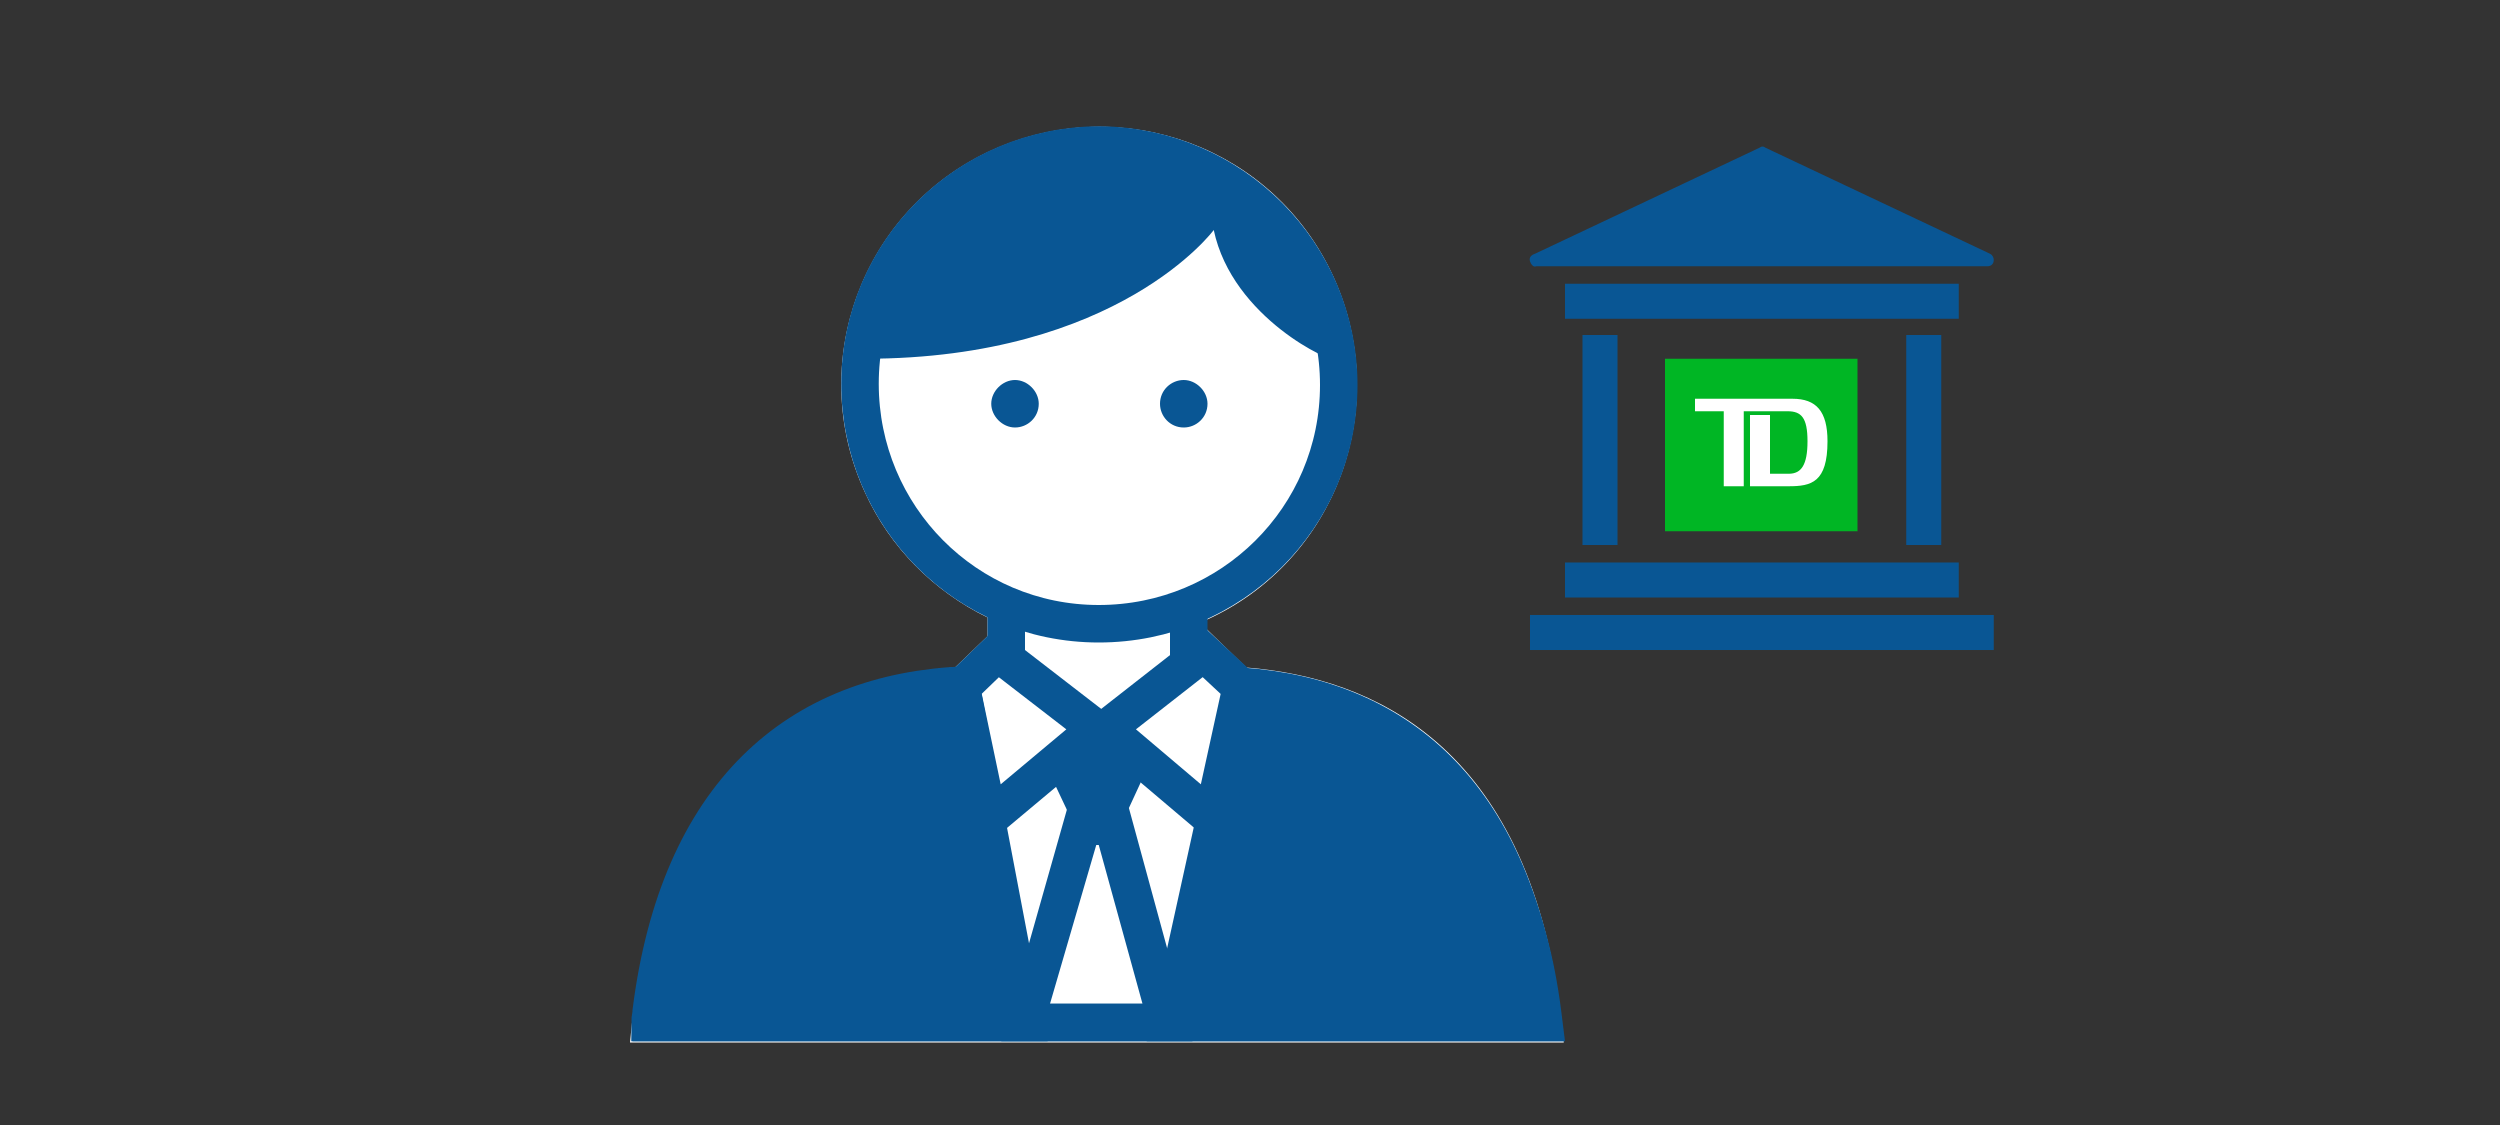 <?xml version="1.0" encoding="utf-8"?>
<!-- Generator: Adobe Illustrator 24.0.2, SVG Export Plug-In . SVG Version: 6.00 Build 0)  -->
<svg version="1.1" id="Layer_1" xmlns="http://www.w3.org/2000/svg" xmlns:xlink="http://www.w3.org/1999/xlink" x="0px" y="0px"
	 viewBox="0 0 200 90" style="enable-background:new 0 0 200 90;" xml:space="preserve">
<rect x="0" y="0" width="200" height="90" fill="#333333" stroke="none"/>
<style type="text/css">
	.st0{fill:#FFFFFF;}
	.st1{fill:none;stroke:#095694;stroke-width:3;stroke-miterlimit:10;}
	.st2{fill:#095694;}
	.st3{fill:none;stroke:#095694;stroke-width:2.801;stroke-miterlimit:10;}
	.st4{fill:#00B624;}
</style>
<title>wellCallYou</title>
<path class="st0" d="M124.8,80.8c-2.7-21.2-15-26.6-25.1-27.4l-3.2-3.1v-0.7c10.4-4.7,14.9-17,10.2-27.4C102,11.8,89.8,7.3,79.4,12
	S64.4,29,69.2,39.4c2,4.4,5.5,7.9,9.8,10v1.5l-2.6,2.5c-14.5,1-23.6,10.6-25.7,27.4c0,0.2,0,0.4-0.1,0.6l-0.2,2h74.7l-0.2-2
	L124.8,80.8z"/>
<line class="st1" x1="80.5" y1="53" x2="80.5" y2="48.8"/>
<line class="st1" x1="95.1" y1="48.8" x2="95.1" y2="53"/>
<path class="st1" d="M77.3,54.8c-13.5,0.5-23,8.7-25.2,26.1c0,0.3-0.1,0.6-0.1,0.9h71.4l-0.1-0.8c-2.1-17-11.1-25.2-24-26.1"/>
<path class="st2" d="M123.4,81c-2.1-16.5-11.6-24.7-23.9-26l-5.9,26.8h29.9L123.4,81z"/>
<path class="st1" d="M123.4,81c-2.1-16.5-11.6-24.7-23.9-26l-5.9,26.8h29.9L123.4,81z"/>
<path class="st2" d="M52.2,80.9c0,0.3-0.1,0.6-0.1,0.9H82L76.9,55C64.6,56.3,54.3,64.4,52.2,80.9z"/>
<path class="st1" d="M52.2,80.9c0,0.3-0.1,0.6-0.1,0.9H82L76.9,55C64.6,56.3,54.3,64.4,52.2,80.9z"/>
<path class="st2" d="M87.7,67.6h0.2l3.5,12.7h-7.4L87.7,67.6 M85.4,64.6l-5.3,18.7h15.3l-5.1-18.7H85.4z"/>
<polygon class="st1" points="87.7,58.3 79.1,65.5 76.9,55 79.8,52.2 "/>
<polygon class="st1" points="88.5,58.3 97,65.5 99.3,55 96.3,52.2 "/>
<path class="st1" d="M107.1,30.8c0,10.6-8.6,19.1-19.2,19.1c-10.6,0-19.1-8.6-19.1-19.2c0-10.6,8.6-19.1,19.2-19.1c0,0,0,0,0,0
	C98.6,11.7,107.1,20.3,107.1,30.8z"/>
<path class="st2" d="M83.1,32.3c0,1.1-0.9,1.9-1.9,1.9s-1.9-0.9-1.9-1.9s0.9-1.9,1.9-1.9S83.1,31.3,83.1,32.3L83.1,32.3z"/>
<path class="st2" d="M96.6,32.3c0,1.1-0.9,1.9-1.9,1.9c-1.1,0-1.9-0.9-1.9-1.9c0-1.1,0.9-1.9,1.9-1.9S96.6,31.3,96.6,32.3
	C96.6,32.3,96.6,32.3,96.6,32.3z"/>
<path class="st2" d="M97.1,18.4c0,0-7.6,10.3-27.9,10.3c0.6-10.3,9.5-18.2,19.9-17.6c9.5,0.6,17,8.1,17.6,17.6
	C106.7,29.1,98.6,25.5,97.1,18.4z"/>
<polygon class="st2" points="88.5,58.3 89.5,57.5 86.6,57.5 87.7,58.3 83.8,61.5 85.5,65.1 90.1,65.1 91.9,61.2 "/>
<path class="st2" d="M122.9,21.3H159c0.3,0,0.5-0.2,0.5-0.5c0,0,0,0,0,0c0-0.2-0.1-0.4-0.3-0.5l-18-8.5c-0.1-0.1-0.3-0.1-0.4,0
	l-18,8.5c-0.3,0.1-0.5,0.3-0.4,0.6S122.7,21.4,122.9,21.3L122.9,21.3L122.9,21.3z"/>
<line class="st3" x1="122.4" y1="50.6" x2="159.5" y2="50.6"/>
<line class="st3" x1="125.2" y1="46.4" x2="156.7" y2="46.4"/>
<line class="st3" x1="125.2" y1="24.1" x2="156.7" y2="24.1"/>
<line class="st3" x1="128" y1="26.8" x2="128" y2="43.6"/>
<line class="st3" x1="153.9" y1="26.8" x2="153.9" y2="43.6"/>
<rect x="133.2" y="28.7" class="st4" width="15.4" height="13.8"/>
<path class="st0" d="M143.1,38.9h-3.1v-5.7h1.6v4.7h1.5c1,0,1.5-0.7,1.5-2.6s-0.5-2.4-1.6-2.4h-3.5v6h-1.6v-6h-2.3v-1h7.8
	c1.9,0,2.8,1,2.8,3.4C146.2,38.6,144.9,38.9,143.1,38.9z"/>
</svg>
